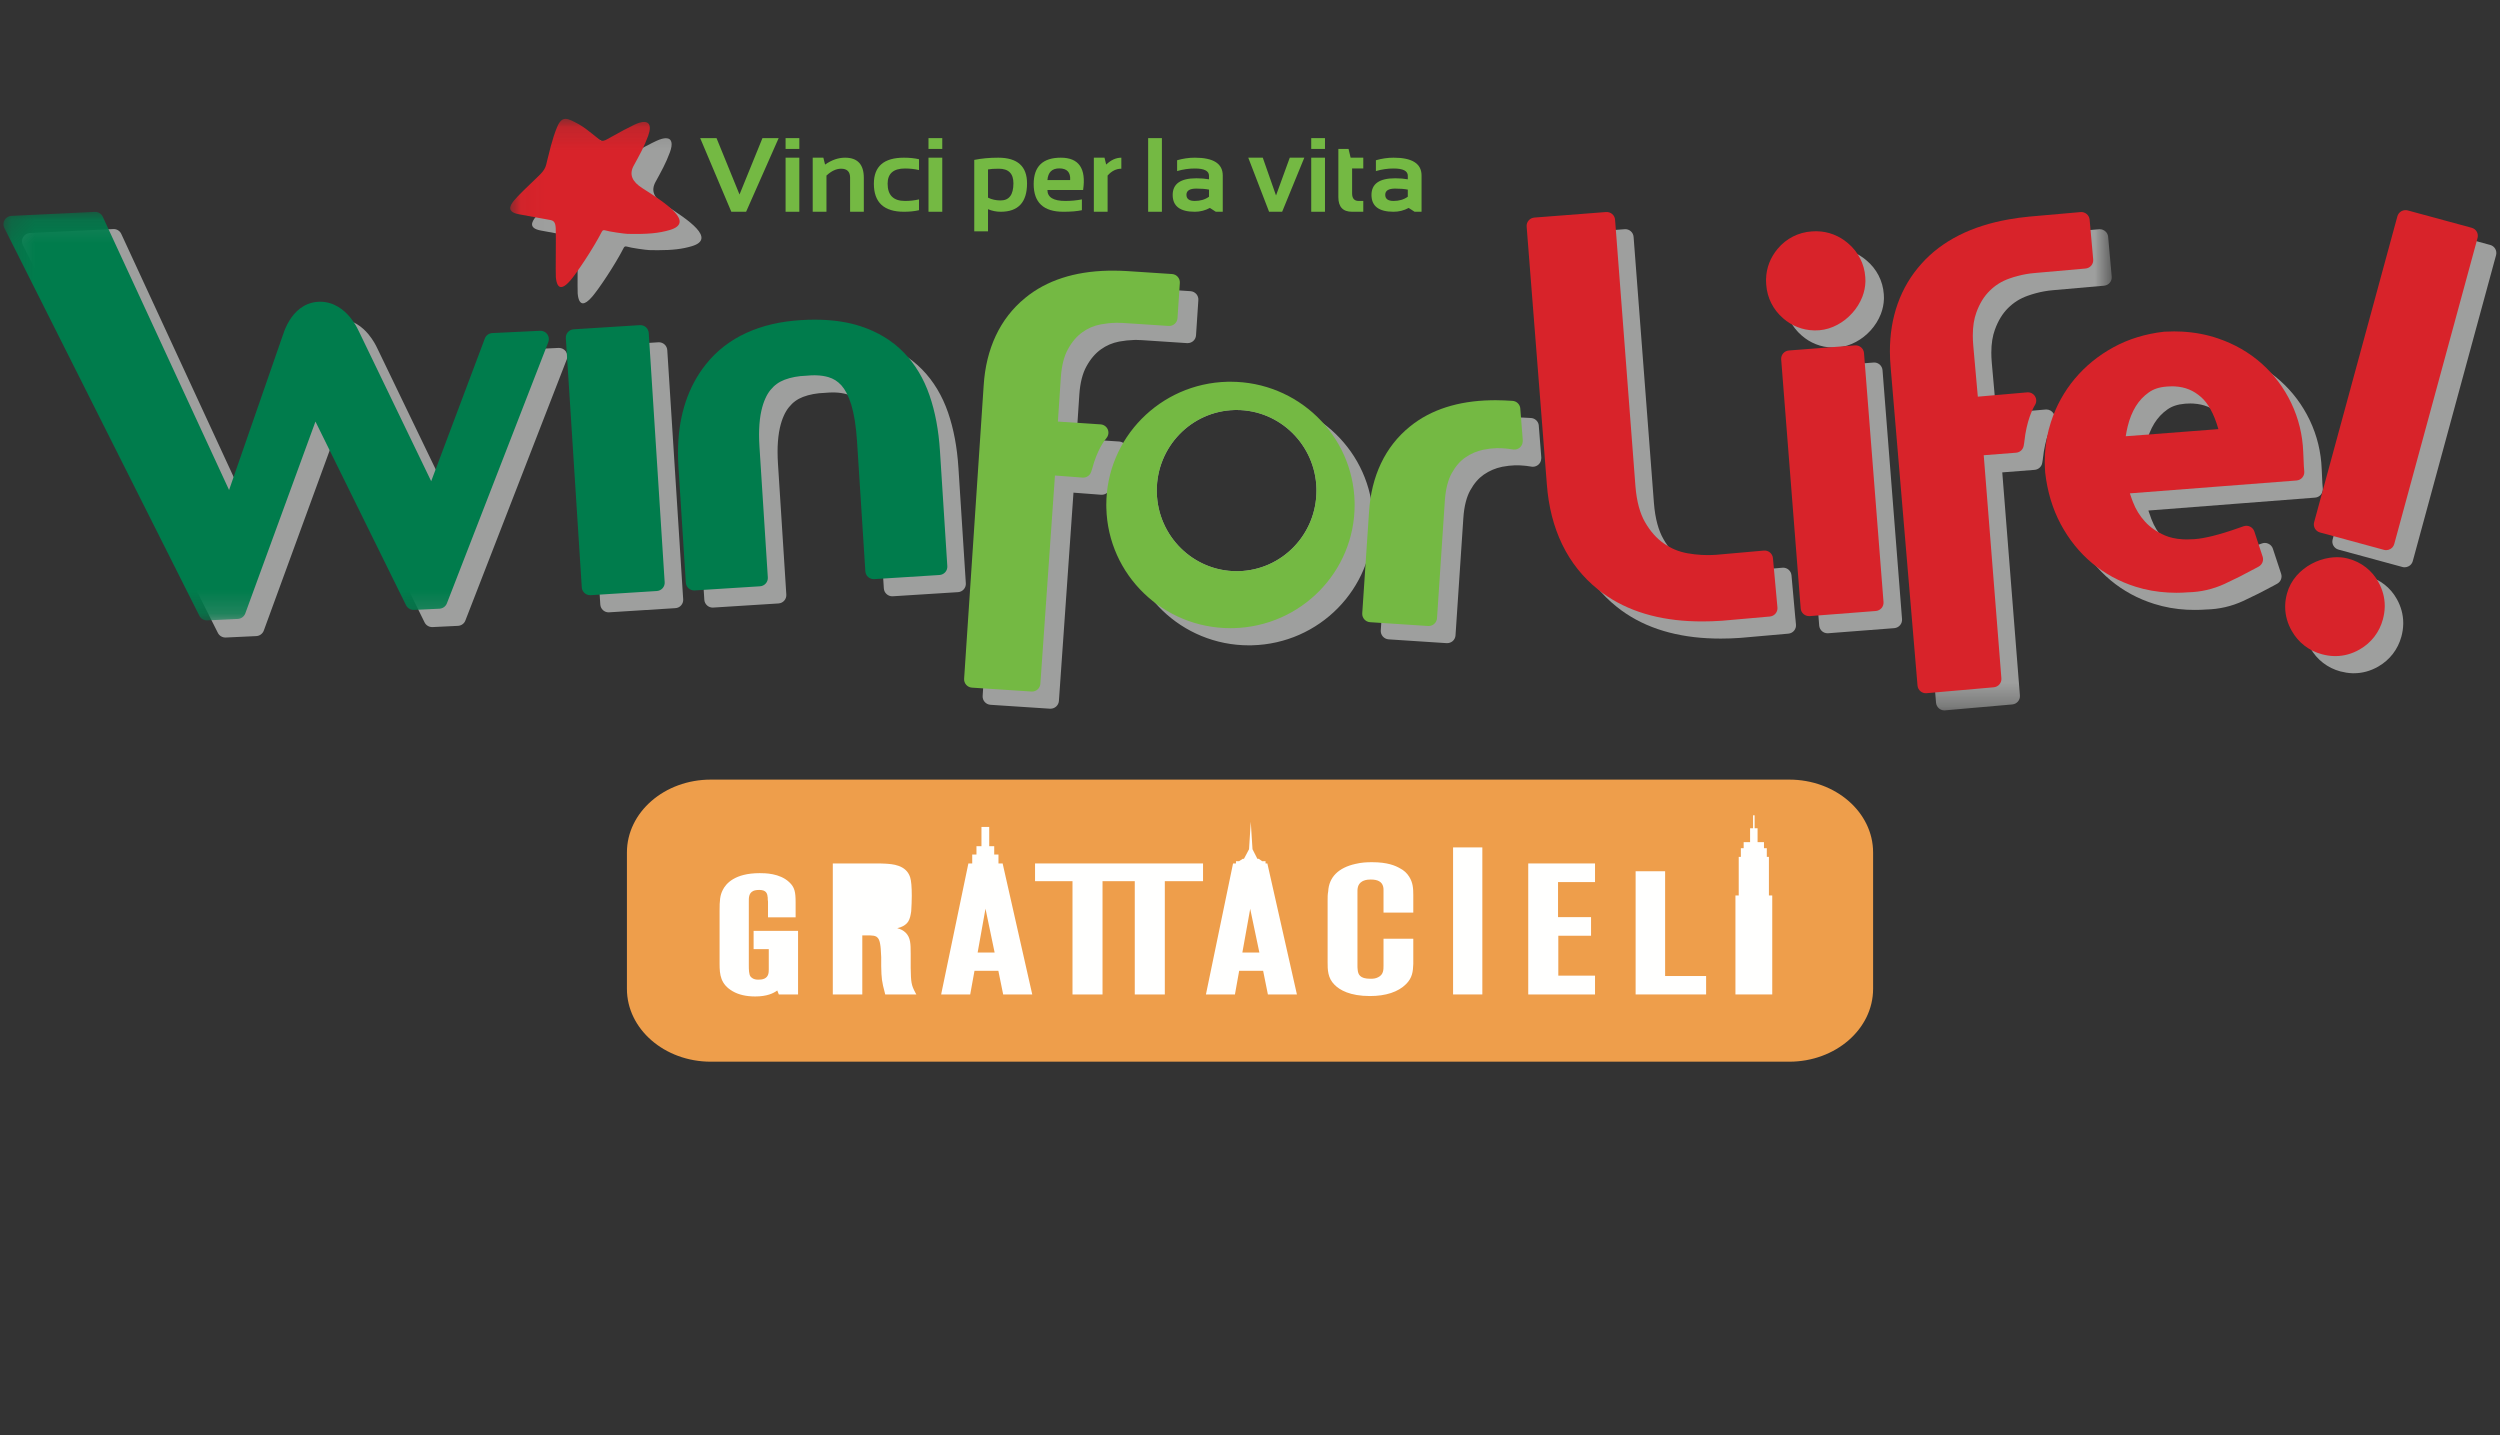 <svg width="108" height="62" viewBox="0 0 108 62" fill="none" xmlns="http://www.w3.org/2000/svg">
<rect x="0" y="0" width="108" height="62" fill="#333333" stroke="none"/>
<path fill-rule="evenodd" clip-rule="evenodd" d="M33.638 5.967L32.232 9.148H31.593L30.248 5.967H30.954L31.947 8.403L32.938 5.967H33.638Z" fill="#74B943"/>
<path fill-rule="evenodd" clip-rule="evenodd" d="M33.937 9.148H34.531V6.812H33.937V9.148ZM33.937 6.434H34.531V5.967H33.937V6.434Z" fill="#74B943"/>
<path fill-rule="evenodd" clip-rule="evenodd" d="M35.109 9.148V6.812H35.569L35.643 7.11C35.928 6.911 36.215 6.812 36.504 6.812C37.046 6.812 37.317 7.102 37.317 7.682V9.148H36.724V7.675C36.724 7.417 36.594 7.288 36.336 7.288C36.128 7.288 35.917 7.387 35.703 7.584V9.148H35.109Z" fill="#74B943"/>
<path fill-rule="evenodd" clip-rule="evenodd" d="M39.701 9.081C39.507 9.126 39.29 9.148 39.051 9.148C38.184 9.148 37.751 8.744 37.751 7.936C37.751 7.186 38.184 6.812 39.051 6.812C39.29 6.812 39.507 6.834 39.701 6.879V7.346C39.507 7.301 39.305 7.279 39.096 7.279C38.595 7.279 38.345 7.498 38.345 7.936C38.345 8.432 38.595 8.681 39.096 8.681C39.305 8.681 39.507 8.659 39.701 8.614V9.081Z" fill="#74B943"/>
<path fill-rule="evenodd" clip-rule="evenodd" d="M40.111 9.148H40.706V6.812H40.111V9.148ZM40.111 6.434H40.706V5.967H40.111V6.434Z" fill="#74B943"/>
<path fill-rule="evenodd" clip-rule="evenodd" d="M42.682 8.539C42.845 8.619 43.027 8.659 43.227 8.659C43.596 8.659 43.78 8.412 43.78 7.918C43.78 7.498 43.57 7.288 43.148 7.288C42.95 7.288 42.794 7.298 42.682 7.319V8.539ZM42.088 6.908C42.4 6.844 42.746 6.812 43.123 6.812C43.953 6.812 44.368 7.182 44.368 7.922C44.368 8.739 43.988 9.148 43.229 9.148C43.041 9.148 42.858 9.111 42.682 9.037V9.994H42.088V6.908Z" fill="#74B943"/>
<path fill-rule="evenodd" clip-rule="evenodd" d="M45.249 7.778H46.231C46.252 7.442 46.095 7.275 45.761 7.275C45.447 7.275 45.276 7.442 45.249 7.778ZM46.79 8.209H45.249C45.249 8.524 45.508 8.681 46.025 8.681C46.263 8.681 46.5 8.659 46.738 8.614V9.081C46.53 9.126 46.263 9.148 45.935 9.148C45.082 9.148 44.655 8.75 44.655 7.953C44.655 7.192 45.046 6.812 45.828 6.812C46.608 6.812 46.928 7.278 46.79 8.209Z" fill="#74B943"/>
<path fill-rule="evenodd" clip-rule="evenodd" d="M47.254 9.148V6.812H47.714L47.787 7.11C47.994 6.911 48.212 6.812 48.442 6.812V7.288C48.221 7.288 48.023 7.387 47.848 7.584V9.148H47.254Z" fill="#74B943"/>
<path fill-rule="evenodd" clip-rule="evenodd" d="M49.6 9.148H50.194V5.967H49.6V9.148Z" fill="#74B943"/>
<path fill-rule="evenodd" clip-rule="evenodd" d="M51.682 8.147C51.397 8.147 51.254 8.236 51.254 8.414C51.254 8.592 51.374 8.681 51.613 8.681C51.855 8.681 52.06 8.62 52.229 8.499V8.191C52.08 8.162 51.898 8.147 51.682 8.147ZM50.66 8.421C50.66 7.941 51.001 7.702 51.682 7.702C51.887 7.702 52.07 7.717 52.229 7.746V7.593C52.229 7.384 52.026 7.279 51.617 7.279C51.36 7.279 51.105 7.316 50.851 7.39V6.923C51.105 6.849 51.36 6.812 51.617 6.812C52.422 6.812 52.823 7.069 52.823 7.582V9.148H52.523L52.267 8.983C52.063 9.093 51.845 9.148 51.613 9.148C50.978 9.148 50.66 8.906 50.66 8.421Z" fill="#74B943"/>
<path fill-rule="evenodd" clip-rule="evenodd" d="M53.925 6.812H54.552L55.124 8.445L55.718 6.812H56.346L55.389 9.148H54.824L53.925 6.812Z" fill="#74B943"/>
<path fill-rule="evenodd" clip-rule="evenodd" d="M56.645 9.148H57.239V6.812H56.645V9.148ZM56.645 6.434H57.239V5.967H56.645V6.434Z" fill="#74B943"/>
<path fill-rule="evenodd" clip-rule="evenodd" d="M57.817 6.434H58.257L58.347 6.812H58.894V7.279H58.411V8.354C58.411 8.572 58.506 8.681 58.696 8.681H58.894V9.148H58.409C58.014 9.148 57.817 8.938 57.817 8.518V6.434Z" fill="#74B943"/>
<path fill-rule="evenodd" clip-rule="evenodd" d="M60.27 8.147C59.985 8.147 59.842 8.236 59.842 8.414C59.842 8.592 59.962 8.681 60.201 8.681C60.443 8.681 60.648 8.62 60.817 8.499V8.191C60.668 8.162 60.486 8.147 60.27 8.147ZM59.248 8.421C59.248 7.941 59.589 7.702 60.27 7.702C60.475 7.702 60.657 7.717 60.817 7.746V7.593C60.817 7.384 60.613 7.279 60.205 7.279C59.948 7.279 59.693 7.316 59.439 7.39V6.923C59.693 6.849 59.948 6.812 60.205 6.812C61.009 6.812 61.411 7.069 61.411 7.582V9.148H61.111L60.855 8.983C60.651 9.093 60.433 9.148 60.201 9.148C59.566 9.148 59.248 8.906 59.248 8.421Z" fill="#74B943"/>
<mask id="mask0" style="mask-type:alpha" maskUnits="userSpaceOnUse" x="22" y="5" width="70" height="26">
<path fill-rule="evenodd" clip-rule="evenodd" d="M22.041 5.135H91.227V30.679H22.041V5.135Z" fill="white"/>
</mask>
<g mask="url(#mask0)">
<path fill-rule="evenodd" clip-rule="evenodd" d="M25.183 13.103C24.999 13.103 24.968 12.793 24.956 12.681C24.941 12.51 24.965 10.861 24.951 10.569C24.936 10.278 24.85 10.226 24.678 10.199C24.506 10.172 24.059 10.084 23.364 9.959C22.834 9.861 22.959 9.596 23.143 9.37C23.326 9.149 23.688 8.804 24.196 8.318C24.527 8.007 24.524 7.87 24.583 7.625C24.65 7.379 24.797 6.692 25.014 6.182C25.122 5.931 25.232 5.837 25.374 5.837C25.523 5.837 25.705 5.941 25.954 6.074C26.145 6.177 26.361 6.347 26.512 6.469C26.523 6.479 26.68 6.608 26.814 6.712C26.852 6.743 26.894 6.786 26.971 6.786C27.018 6.786 27.078 6.769 27.157 6.723C27.686 6.423 28.158 6.177 28.344 6.092C28.521 6.009 28.661 5.971 28.767 5.971C29.029 5.971 29.077 6.206 28.941 6.576C28.776 7.034 28.557 7.425 28.316 7.864C28.116 8.236 28.241 8.549 28.704 8.837C29.764 9.51 30.946 10.314 29.892 10.634C29.482 10.757 29.056 10.809 28.416 10.809C28.299 10.809 28.176 10.807 28.044 10.804C27.922 10.801 27.255 10.71 27.076 10.651C27.065 10.648 27.051 10.645 27.035 10.645C27.005 10.645 26.971 10.656 26.947 10.702C26.561 11.459 25.846 12.515 25.581 12.819C25.401 13.028 25.274 13.103 25.183 13.103Z" fill="#9E9F9E"/>
<path fill-rule="evenodd" clip-rule="evenodd" d="M27.761 8.136C27.299 7.847 27.174 7.533 27.373 7.162C27.614 6.724 27.833 6.332 27.999 5.874C28.189 5.355 28.018 5.1 27.401 5.39C27.214 5.476 26.743 5.722 26.215 6.022C26.006 6.141 25.931 6.06 25.871 6.01C25.737 5.905 25.58 5.778 25.568 5.767C25.418 5.646 25.201 5.476 25.012 5.372C24.525 5.111 24.291 4.966 24.071 5.48C23.853 5.991 23.707 6.678 23.641 6.924C23.581 7.168 23.584 7.305 23.253 7.616C22.744 8.102 22.383 8.446 22.2 8.669C22.016 8.894 21.89 9.159 22.42 9.257C23.116 9.382 23.562 9.47 23.736 9.497C23.907 9.524 23.994 9.576 24.008 9.867C24.023 10.159 23.997 11.808 24.013 11.979C24.031 12.146 24.091 12.752 24.639 12.117C24.903 11.813 25.617 10.756 26.004 10C26.041 9.929 26.101 9.941 26.133 9.949C26.312 10.008 26.978 10.099 27.101 10.103C27.958 10.123 28.465 10.078 28.949 9.932C30.004 9.612 28.82 8.809 27.761 8.136Z" fill="#D8232A"/>
<path fill-rule="evenodd" clip-rule="evenodd" d="M83.998 30.689C83.913 30.689 83.831 30.659 83.765 30.605C83.692 30.542 83.645 30.454 83.637 30.359L82.479 16.631C82.456 16.388 82.444 16.151 82.444 15.918C82.443 14.45 82.894 13.153 83.804 12.139C84.7 11.131 85.986 10.502 87.568 10.219C87.861 10.168 88.163 10.126 88.479 10.096H88.48L90.679 9.903C90.69 9.902 90.7 9.902 90.711 9.902C90.896 9.902 91.056 10.043 91.072 10.231L91.226 11.95C91.235 12.047 91.205 12.14 91.143 12.214C91.081 12.287 90.993 12.333 90.897 12.342L88.693 12.536C88.568 12.546 88.438 12.563 88.31 12.586C88.072 12.629 87.835 12.692 87.599 12.776C87.27 12.892 86.997 13.063 86.75 13.306C86.514 13.541 86.323 13.844 86.179 14.244C86.081 14.51 86.025 14.84 86.025 15.237C86.025 15.376 86.032 15.523 86.046 15.68L86.242 17.877L88.371 17.691C88.382 17.69 88.393 17.69 88.404 17.69C88.528 17.69 88.644 17.754 88.71 17.858C88.782 17.974 88.784 18.119 88.713 18.234C88.608 18.409 88.349 18.913 88.251 19.824L88.25 19.842L88.224 19.997C88.198 20.161 88.061 20.285 87.894 20.298L86.498 20.407L87.26 30.046C87.276 30.241 87.129 30.414 86.93 30.432L84.031 30.687L83.998 30.689Z" fill="#9E9F9E"/>
</g>
<path fill-rule="evenodd" clip-rule="evenodd" d="M74.339 27.587C74.146 27.587 73.956 27.582 73.77 27.572H73.76C72.207 27.489 70.878 27.046 69.843 26.214C68.506 25.149 67.767 23.58 67.623 21.665L66.752 10.526C66.736 10.329 66.885 10.156 67.085 10.14L70.181 9.902C70.192 9.901 70.202 9.9 70.213 9.9C70.299 9.9 70.381 9.931 70.446 9.986C70.52 10.049 70.564 10.136 70.571 10.233L71.45 21.735C71.503 22.413 71.651 22.928 71.863 23.292C72.094 23.697 72.362 23.994 72.67 24.213C72.985 24.436 73.322 24.575 73.707 24.643C73.911 24.68 74.113 24.703 74.316 24.713C74.402 24.719 74.489 24.72 74.576 24.72C74.7 24.72 74.824 24.716 74.942 24.707L76.997 24.526C77.009 24.525 77.02 24.524 77.032 24.524C77.217 24.524 77.374 24.665 77.392 24.852L77.56 26.717L77.562 26.723L77.586 26.983C77.595 27.078 77.565 27.173 77.503 27.247C77.441 27.32 77.353 27.366 77.257 27.374L75.19 27.556C74.899 27.577 74.615 27.587 74.339 27.587Z" fill="#9E9F9E"/>
<path fill-rule="evenodd" clip-rule="evenodd" d="M78.951 27.357C78.864 27.357 78.782 27.327 78.716 27.272C78.642 27.209 78.598 27.12 78.589 27.026L77.748 16.269C77.731 16.071 77.88 15.898 78.081 15.882L80.935 15.662C80.945 15.661 80.956 15.66 80.966 15.66C81.052 15.66 81.133 15.691 81.199 15.746C81.272 15.809 81.317 15.896 81.325 15.992L82.168 26.748C82.175 26.844 82.145 26.937 82.081 27.01C82.018 27.083 81.93 27.127 81.834 27.136L78.979 27.356L78.951 27.357ZM79.217 15.014C79.195 15.014 79.177 15.014 79.168 15.013H79.155C78.664 15.002 78.2 14.817 77.832 14.493C77.4 14.121 77.14 13.602 77.101 13.041C77.096 12.979 77.093 12.916 77.093 12.853C77.093 12.839 77.093 12.819 77.094 12.793C77.106 12.312 77.284 11.854 77.597 11.487C77.963 11.047 78.487 10.778 79.06 10.739C79.122 10.734 79.185 10.731 79.247 10.731C79.263 10.731 79.282 10.731 79.299 10.732C79.792 10.742 80.258 10.927 80.63 11.247C81.072 11.616 81.341 12.137 81.38 12.709C81.384 12.759 81.386 12.809 81.386 12.859C81.386 12.879 81.386 12.892 81.386 12.911C81.38 13.136 81.333 13.357 81.252 13.568C81.15 13.825 81.003 14.061 80.817 14.267C80.633 14.471 80.417 14.643 80.175 14.771C79.931 14.903 79.669 14.986 79.394 15.007C79.337 15.012 79.278 15.014 79.217 15.014Z" fill="#9E9F9E"/>
<path fill-rule="evenodd" clip-rule="evenodd" d="M94.819 26.348C94.701 26.348 94.584 26.345 94.469 26.34C93.982 26.314 93.511 26.23 93.061 26.088C92.358 25.868 91.724 25.525 91.174 25.065C90.624 24.605 90.172 24.04 89.822 23.383C89.467 22.718 89.246 21.979 89.153 21.17L89.152 21.156C89.139 20.997 89.132 20.838 89.132 20.68C89.132 20.577 89.135 20.471 89.142 20.368C89.166 19.891 89.253 19.424 89.398 18.973C89.623 18.284 89.967 17.657 90.428 17.107C90.887 16.556 91.448 16.102 92.093 15.748C92.749 15.387 93.478 15.164 94.273 15.072L94.295 15.07C94.437 15.063 94.579 15.059 94.718 15.059C94.833 15.059 94.949 15.06 95.065 15.067C95.608 15.096 96.131 15.194 96.624 15.363C97.334 15.605 97.966 15.969 98.503 16.446C99.039 16.924 99.468 17.497 99.783 18.156C100.097 18.816 100.27 19.526 100.297 20.261C100.304 20.351 100.309 20.453 100.313 20.59C100.316 20.708 100.32 20.804 100.326 20.873L100.345 21.111C100.359 21.31 100.211 21.482 100.011 21.497L92.81 22.055C92.849 22.176 92.892 22.299 92.941 22.426C93.063 22.745 93.233 23.024 93.467 23.278C93.684 23.517 93.961 23.714 94.325 23.871C94.534 23.963 94.79 24.023 95.103 24.04C95.162 24.043 95.221 24.044 95.283 24.044C95.385 24.044 95.496 24.04 95.608 24.033C96.026 24.001 96.67 23.849 97.489 23.557L97.722 23.475C97.761 23.462 97.802 23.454 97.843 23.454C97.898 23.454 97.953 23.467 98.003 23.493C98.091 23.535 98.157 23.61 98.188 23.703L98.546 24.789C98.599 24.953 98.527 25.133 98.375 25.216L98.2 25.312C97.777 25.542 97.345 25.759 96.906 25.962C96.405 26.194 95.867 26.317 95.32 26.33C95.152 26.343 94.985 26.348 94.819 26.348ZM94.626 17.43C94.561 17.43 94.496 17.433 94.423 17.438L94.387 17.441C94.061 17.468 93.825 17.553 93.628 17.691C93.399 17.854 93.216 18.05 93.066 18.291C92.912 18.543 92.793 18.833 92.712 19.172C92.679 19.308 92.653 19.446 92.631 19.586L96.632 19.279C96.444 18.605 96.177 18.151 95.892 17.9C95.556 17.605 95.212 17.463 94.751 17.434C94.71 17.431 94.668 17.43 94.626 17.43Z" fill="#9E9F9E"/>
<path fill-rule="evenodd" clip-rule="evenodd" d="M101.692 29.084H101.69C101.669 29.084 101.65 29.084 101.64 29.084H101.624C101.448 29.078 101.277 29.049 101.113 29.007H101.111C100.553 28.859 100.089 28.499 99.807 28C99.621 27.679 99.519 27.322 99.519 26.953C99.519 26.936 99.519 26.913 99.52 26.893C99.524 26.72 99.552 26.546 99.599 26.377C99.677 26.092 99.818 25.832 100.013 25.611C100.195 25.402 100.414 25.228 100.661 25.098C100.905 24.965 101.166 24.879 101.435 24.837C101.542 24.82 101.649 24.812 101.757 24.812C101.775 24.812 101.795 24.812 101.813 24.813C101.96 24.816 102.108 24.837 102.246 24.876C102.806 25.023 103.27 25.382 103.545 25.882C103.724 26.201 103.82 26.553 103.82 26.911C103.82 26.933 103.82 26.953 103.819 26.971C103.816 27.151 103.786 27.327 103.74 27.5C103.593 28.048 103.24 28.509 102.743 28.794L102.729 28.802C102.41 28.984 102.056 29.084 101.692 29.084ZM103.881 24.507C103.849 24.507 103.817 24.503 103.786 24.494L101.025 23.744C100.831 23.691 100.717 23.494 100.77 23.302L104.368 10.083C104.392 9.992 104.455 9.913 104.537 9.866C104.593 9.835 104.655 9.819 104.718 9.819C104.75 9.819 104.783 9.823 104.814 9.832L107.575 10.581C107.768 10.632 107.881 10.829 107.83 11.022L104.232 24.24C104.206 24.333 104.146 24.412 104.061 24.459C104.006 24.49 103.944 24.507 103.881 24.507Z" fill="#9E9F9E"/>
<path fill-rule="evenodd" clip-rule="evenodd" d="M49.974 21.276C49.973 21.247 49.973 21.219 49.973 21.189C49.973 19.307 51.461 17.757 53.338 17.713C53.366 17.712 53.393 17.712 53.421 17.712C55.29 17.712 56.825 19.219 56.871 21.112L56.751 21.115L56.87 21.112C56.871 21.141 56.871 21.17 56.871 21.199C56.872 23.081 55.384 24.63 53.506 24.675C53.478 24.675 53.451 24.676 53.423 24.676C51.554 24.675 50.02 23.169 49.974 21.276ZM45.382 30.616H45.359L42.788 30.447C42.588 30.433 42.437 30.261 42.45 30.064L43.295 17.39C43.394 15.817 43.991 14.507 45.087 13.613C46.017 12.846 47.237 12.467 48.664 12.436C48.737 12.433 48.811 12.433 48.884 12.433C49.079 12.433 49.277 12.439 49.482 12.451H49.483L51.43 12.579C51.631 12.593 51.782 12.764 51.769 12.962L51.668 14.487C51.662 14.582 51.618 14.671 51.546 14.734C51.478 14.792 51.393 14.823 51.304 14.823C51.297 14.823 51.29 14.823 51.282 14.823L49.331 14.694C49.247 14.688 49.164 14.685 49.079 14.685C49.05 14.685 49.021 14.687 48.991 14.687C48.781 14.693 48.567 14.715 48.35 14.755C48.052 14.813 47.795 14.923 47.553 15.097C47.32 15.267 47.114 15.5 46.936 15.825C46.774 16.115 46.662 16.52 46.627 17.047L46.501 18.953L48.344 19.073C48.481 19.083 48.6 19.166 48.655 19.292C48.709 19.416 48.687 19.561 48.599 19.663C48.487 19.798 48.194 20.198 47.986 20.974L47.981 20.993L47.938 21.124C47.891 21.274 47.749 21.374 47.593 21.374C47.584 21.374 47.575 21.374 47.565 21.373L46.374 21.283L45.745 30.281C45.73 30.471 45.572 30.616 45.382 30.616ZM53.955 27.879C51.052 27.879 48.664 25.579 48.593 22.683C48.593 22.641 48.592 22.596 48.592 22.553C48.592 19.672 50.909 17.304 53.827 17.234C53.87 17.232 53.913 17.232 53.958 17.232C56.861 17.232 59.248 19.532 59.318 22.429C59.319 22.472 59.319 22.515 59.319 22.556C59.319 25.438 57.002 27.806 54.085 27.877C54.041 27.877 53.998 27.879 53.955 27.879ZM62.517 27.784H62.492L59.988 27.62C59.788 27.606 59.636 27.434 59.649 27.236L59.942 22.862C60.038 21.321 60.629 20.037 61.713 19.165C62.62 18.427 63.806 18.064 65.187 18.033C65.259 18.03 65.331 18.03 65.401 18.03C65.614 18.03 65.917 18.043 66.14 18.058C66.309 18.07 66.447 18.194 66.473 18.361L66.579 19.699L66.584 19.779L66.579 19.829C66.574 19.926 66.528 20.015 66.453 20.078C66.386 20.134 66.302 20.164 66.216 20.164C66.205 20.164 66.194 20.163 66.183 20.162L65.95 20.128C65.902 20.122 65.862 20.118 65.83 20.116L65.812 20.115C65.715 20.105 65.619 20.101 65.518 20.101C65.496 20.101 65.475 20.101 65.455 20.101C65.272 20.107 65.086 20.128 64.896 20.165C64.603 20.225 64.346 20.335 64.102 20.502C63.879 20.658 63.685 20.874 63.513 21.186C63.361 21.46 63.251 21.855 63.217 22.376L62.878 27.448C62.872 27.544 62.828 27.633 62.756 27.696C62.688 27.753 62.605 27.784 62.517 27.784ZM9.755 27.541H9.738C9.601 27.541 9.475 27.464 9.413 27.343L0.986 10.586C0.932 10.478 0.936 10.349 0.998 10.245C1.06 10.139 1.171 10.072 1.293 10.066L4.892 9.895C4.898 9.894 4.904 9.894 4.91 9.894C5.05 9.894 5.18 9.976 5.239 10.105L10.696 21.909L13.025 15.201L13.038 15.17C13.072 15.058 13.156 14.824 13.314 14.57C13.521 14.238 13.899 13.835 14.496 13.782C14.544 13.778 14.587 13.776 14.629 13.776C15.234 13.778 15.66 14.132 15.915 14.438C16.127 14.693 16.246 14.934 16.288 15.025L16.298 15.044L19.426 21.53L21.694 15.496L21.743 15.364C21.795 15.229 21.922 15.137 22.067 15.13L24.131 15.03C24.137 15.03 24.142 15.03 24.148 15.03C24.264 15.03 24.373 15.084 24.442 15.178C24.514 15.277 24.531 15.406 24.487 15.52L20.104 26.807C20.054 26.94 19.927 27.03 19.783 27.037L18.684 27.09C18.679 27.09 18.675 27.09 18.67 27.09C18.531 27.09 18.403 27.012 18.342 26.888L14.427 18.952L11.396 27.241C11.345 27.378 11.219 27.471 11.073 27.479L9.755 27.541ZM26.294 26.454C26.104 26.454 25.946 26.307 25.933 26.116L25.244 15.348C25.231 15.15 25.384 14.98 25.583 14.967L28.44 14.787C28.448 14.786 28.456 14.786 28.464 14.786C28.654 14.786 28.813 14.933 28.826 15.123L29.498 25.648V25.651L29.514 25.889C29.521 25.985 29.488 26.079 29.425 26.151C29.362 26.224 29.272 26.267 29.174 26.272L26.317 26.452L26.294 26.454ZM30.789 26.248C30.701 26.248 30.616 26.216 30.55 26.158C30.476 26.094 30.433 26.006 30.427 25.911L30.108 20.917C30.095 20.71 30.089 20.507 30.089 20.309C30.089 20.212 30.09 20.115 30.093 20.019C30.138 18.637 30.532 17.432 31.294 16.478C32.226 15.303 33.652 14.674 35.403 14.57C35.606 14.557 35.805 14.55 35.999 14.55C36.093 14.55 36.185 14.551 36.277 14.554C36.892 14.575 37.457 14.664 37.969 14.831C38.702 15.07 39.335 15.449 39.837 15.963C40.333 16.471 40.706 17.098 40.956 17.821C41.201 18.533 41.348 19.328 41.404 20.205L41.724 25.199C41.73 25.295 41.698 25.388 41.635 25.459C41.57 25.532 41.482 25.575 41.384 25.581L38.567 25.759C38.56 25.76 38.553 25.76 38.546 25.76C38.458 25.76 38.371 25.727 38.305 25.669C38.233 25.606 38.188 25.518 38.182 25.422L37.822 19.792C37.781 19.14 37.694 18.616 37.575 18.226L37.571 18.211C37.452 17.828 37.3 17.557 37.148 17.39C36.98 17.206 36.807 17.098 36.58 17.031C36.428 16.988 36.26 16.961 36.07 16.955C36.042 16.954 36.012 16.954 35.983 16.954C35.886 16.954 35.785 16.958 35.68 16.968L35.658 16.969L35.641 16.971C35.278 16.982 34.962 17.044 34.692 17.146C34.44 17.244 34.251 17.382 34.08 17.594C33.92 17.791 33.78 18.083 33.689 18.491C33.639 18.719 33.606 18.989 33.594 19.299C33.593 19.369 33.591 19.442 33.591 19.516C33.591 19.686 33.597 19.866 33.61 20.058L33.969 25.686C33.974 25.784 33.944 25.876 33.879 25.948C33.816 26.021 33.727 26.062 33.63 26.069L30.812 26.247L30.789 26.248Z" fill="#9E9F9E"/>
<path fill-rule="evenodd" clip-rule="evenodd" d="M87.68 9.356L89.878 9.162C90.078 9.144 90.254 9.291 90.272 9.489L90.426 11.209C90.434 11.306 90.405 11.399 90.343 11.473C90.28 11.546 90.193 11.592 90.097 11.6L87.893 11.795C87.767 11.804 87.638 11.822 87.51 11.845C87.272 11.888 87.035 11.95 86.799 12.035C86.47 12.151 86.196 12.322 85.951 12.565C85.714 12.8 85.522 13.102 85.378 13.502C85.28 13.768 85.225 14.099 85.225 14.496C85.225 14.635 85.232 14.782 85.246 14.939L85.442 17.136L87.57 16.95C87.706 16.937 87.838 17.002 87.91 17.117C87.983 17.232 87.984 17.378 87.913 17.494C87.808 17.668 87.549 18.172 87.451 19.082L87.449 19.101L87.424 19.255C87.397 19.419 87.261 19.544 87.094 19.557L85.697 19.666L86.46 29.304C86.475 29.501 86.329 29.673 86.13 29.691L83.231 29.946L83.198 29.947C83.113 29.947 83.031 29.918 82.965 29.863C82.891 29.801 82.845 29.713 82.837 29.617L81.678 15.889C81.656 15.646 81.644 15.409 81.644 15.176C81.643 13.708 82.093 12.412 83.003 11.398C83.899 10.389 85.185 9.76 86.769 9.479C87.061 9.426 87.362 9.386 87.678 9.356" fill="#D8232A"/>
<path fill-rule="evenodd" clip-rule="evenodd" d="M65.34 17.317C65.509 17.328 65.647 17.454 65.674 17.62L65.78 18.958L65.784 19.039L65.78 19.088C65.773 19.185 65.728 19.275 65.653 19.338C65.577 19.401 65.481 19.43 65.383 19.421L65.15 19.387C65.102 19.381 65.062 19.377 65.031 19.375L65.012 19.374C64.916 19.364 64.819 19.36 64.719 19.36C64.697 19.36 64.675 19.36 64.655 19.36C64.472 19.365 64.286 19.387 64.096 19.425C63.803 19.485 63.546 19.594 63.303 19.762C63.08 19.917 62.885 20.133 62.714 20.444C62.562 20.718 62.451 21.114 62.417 21.635L62.079 26.708C62.072 26.803 62.029 26.891 61.955 26.955C61.889 27.013 61.804 27.044 61.717 27.044L61.693 27.043L59.188 26.879C58.988 26.865 58.836 26.694 58.849 26.495L59.142 22.121C59.238 20.581 59.829 19.296 60.913 18.423C61.82 17.686 63.005 17.323 64.387 17.292C64.459 17.289 64.531 17.289 64.602 17.289C64.815 17.289 65.117 17.302 65.34 17.317Z" fill="#74B943"/>
<path fill-rule="evenodd" clip-rule="evenodd" d="M24.444 14.608C24.431 14.41 24.583 14.239 24.783 14.226L27.64 14.046C27.84 14.034 28.012 14.184 28.025 14.383L28.698 24.907L28.698 24.91L28.714 25.149C28.721 25.245 28.689 25.338 28.625 25.41C28.561 25.482 28.472 25.525 28.375 25.532L25.518 25.712L25.494 25.712C25.305 25.712 25.145 25.566 25.133 25.375L24.444 14.608Z" fill="#007C4C"/>
<path fill-rule="evenodd" clip-rule="evenodd" d="M29.75 25.417C29.678 25.353 29.634 25.266 29.628 25.169L29.309 20.176C29.296 19.969 29.289 19.767 29.289 19.568C29.289 19.471 29.29 19.374 29.294 19.279C29.339 17.896 29.733 16.692 30.495 15.738C31.427 14.562 32.853 13.933 34.603 13.829C34.807 13.816 35.005 13.809 35.199 13.809C35.293 13.809 35.386 13.81 35.478 13.814C36.092 13.835 36.657 13.924 37.17 14.091C37.903 14.329 38.536 14.708 39.037 15.222C39.534 15.73 39.907 16.357 40.156 17.081C40.402 17.793 40.548 18.587 40.605 19.464L40.924 24.458C40.93 24.554 40.899 24.647 40.835 24.719C40.77 24.791 40.682 24.834 40.585 24.84L37.768 25.018C37.673 25.024 37.577 24.991 37.505 24.929C37.434 24.866 37.389 24.776 37.383 24.682L37.023 19.052C36.981 18.4 36.894 17.875 36.776 17.486L36.771 17.471C36.652 17.087 36.501 16.817 36.349 16.648C36.18 16.465 36.008 16.358 35.781 16.29C35.63 16.247 35.461 16.22 35.271 16.214C35.242 16.213 35.213 16.212 35.184 16.212C35.087 16.212 34.986 16.217 34.88 16.227L34.88 16.227L34.859 16.229L34.841 16.23C34.478 16.242 34.163 16.303 33.892 16.406C33.641 16.503 33.452 16.641 33.279 16.853C33.12 17.051 32.981 17.342 32.89 17.75C32.839 17.978 32.806 18.248 32.795 18.558C32.793 18.628 32.791 18.701 32.791 18.776C32.791 18.946 32.798 19.126 32.81 19.317L33.17 24.946C33.176 25.042 33.144 25.135 33.08 25.207C33.016 25.279 32.928 25.322 32.831 25.328L30.013 25.506L29.989 25.507C29.901 25.507 29.817 25.475 29.75 25.417Z" fill="#007C4C"/>
<path fill-rule="evenodd" clip-rule="evenodd" d="M72.97 26.831H72.96C71.407 26.748 70.077 26.305 69.042 25.472C67.707 24.408 66.967 22.839 66.824 20.924L65.951 9.786C65.936 9.588 66.085 9.415 66.285 9.399L69.381 9.16C69.478 9.153 69.572 9.183 69.646 9.246C69.719 9.308 69.764 9.396 69.771 9.492L70.65 20.993C70.703 21.672 70.852 22.187 71.062 22.551C71.294 22.956 71.562 23.254 71.87 23.471C72.185 23.695 72.521 23.834 72.906 23.903C73.111 23.939 73.313 23.962 73.516 23.973C73.602 23.977 73.689 23.98 73.776 23.98C73.9 23.98 74.025 23.975 74.143 23.967L76.197 23.785C76.397 23.767 76.573 23.913 76.591 24.111L76.761 25.977L76.761 25.982L76.786 26.242C76.794 26.338 76.765 26.432 76.703 26.506C76.641 26.58 76.553 26.625 76.456 26.634L74.39 26.816C74.099 26.836 73.816 26.846 73.539 26.846C73.346 26.846 73.156 26.841 72.97 26.831Z" fill="#D8232A"/>
<path fill-rule="evenodd" clip-rule="evenodd" d="M78.369 14.272H78.355C77.864 14.261 77.401 14.075 77.032 13.752V13.751C76.599 13.38 76.34 12.861 76.301 12.299C76.296 12.238 76.293 12.176 76.293 12.112C76.293 12.098 76.293 12.078 76.294 12.053C76.305 11.571 76.484 11.114 76.797 10.746C77.163 10.305 77.687 10.037 78.26 9.998C78.322 9.993 78.385 9.99 78.448 9.99C78.463 9.99 78.481 9.99 78.499 9.991C78.992 10.001 79.458 10.186 79.83 10.505C80.272 10.875 80.541 11.396 80.58 11.968C80.584 12.018 80.586 12.068 80.586 12.119C80.586 12.138 80.586 12.152 80.586 12.169C80.58 12.395 80.533 12.615 80.452 12.826C80.35 13.084 80.203 13.32 80.017 13.525C79.833 13.731 79.617 13.902 79.375 14.031C79.132 14.161 78.869 14.245 78.594 14.267C78.536 14.271 78.477 14.273 78.417 14.273C78.396 14.273 78.377 14.273 78.369 14.272ZM76.947 15.528C76.931 15.329 77.081 15.157 77.281 15.141L80.135 14.921C80.231 14.913 80.326 14.944 80.399 15.006C80.473 15.068 80.517 15.156 80.525 15.252L81.368 26.008C81.375 26.103 81.345 26.197 81.282 26.27C81.218 26.343 81.131 26.387 81.034 26.395L78.18 26.616L78.151 26.616C78.065 26.616 77.982 26.586 77.916 26.53C77.842 26.468 77.797 26.38 77.79 26.284L76.947 15.528Z" fill="#D8232A"/>
<path fill-rule="evenodd" clip-rule="evenodd" d="M92.829 16.951C92.599 17.114 92.417 17.308 92.267 17.55C92.113 17.802 91.994 18.093 91.913 18.431C91.88 18.567 91.853 18.706 91.832 18.846L95.834 18.538C95.644 17.863 95.378 17.41 95.092 17.159C94.757 16.864 94.413 16.721 93.952 16.692C93.911 16.69 93.869 16.689 93.827 16.689C93.762 16.689 93.697 16.691 93.624 16.698L93.587 16.701C93.262 16.727 93.027 16.812 92.829 16.951ZM92.262 25.348C91.559 25.127 90.925 24.784 90.375 24.324C89.825 23.864 89.373 23.298 89.022 22.642C88.668 21.977 88.447 21.238 88.354 20.428L88.352 20.415C88.34 20.256 88.333 20.097 88.333 19.939C88.333 19.835 88.336 19.73 88.342 19.628C88.367 19.149 88.454 18.682 88.6 18.232C88.823 17.543 89.168 16.916 89.628 16.365C90.088 15.815 90.648 15.36 91.294 15.006C91.95 14.646 92.679 14.424 93.475 14.331L93.496 14.329C93.638 14.321 93.779 14.317 93.919 14.317C94.034 14.317 94.15 14.319 94.265 14.326C94.809 14.355 95.331 14.453 95.823 14.622C96.534 14.864 97.166 15.227 97.704 15.706C98.24 16.182 98.669 16.756 98.983 17.415C99.298 18.075 99.471 18.785 99.499 19.52C99.506 19.61 99.509 19.712 99.514 19.848C99.516 19.968 99.521 20.062 99.526 20.131L99.545 20.37C99.56 20.569 99.411 20.741 99.211 20.757L92.011 21.313C92.05 21.435 92.093 21.559 92.142 21.685C92.264 22.005 92.435 22.282 92.667 22.537C92.885 22.776 93.161 22.973 93.525 23.131C93.734 23.222 93.991 23.281 94.304 23.299C94.362 23.302 94.422 23.303 94.484 23.303C94.586 23.303 94.696 23.299 94.809 23.291C95.227 23.26 95.87 23.107 96.689 22.816L96.923 22.734C97.016 22.702 97.116 22.708 97.204 22.751C97.292 22.794 97.358 22.869 97.389 22.962L97.746 24.048C97.8 24.212 97.728 24.392 97.576 24.476L97.4 24.57C96.977 24.802 96.546 25.018 96.107 25.222C95.606 25.453 95.068 25.576 94.522 25.588C94.352 25.601 94.185 25.608 94.019 25.608C93.901 25.608 93.785 25.604 93.67 25.598C93.183 25.572 92.711 25.489 92.262 25.348Z" fill="#D8232A"/>
<path fill-rule="evenodd" clip-rule="evenodd" d="M100.224 23.003C100.031 22.95 99.918 22.753 99.97 22.561L103.504 9.575L103.568 9.343C103.593 9.251 103.655 9.172 103.738 9.125C103.821 9.078 103.922 9.065 104.014 9.09L106.775 9.84C106.969 9.892 107.082 10.089 107.03 10.281L103.432 23.5C103.407 23.593 103.346 23.671 103.262 23.718C103.206 23.75 103.144 23.766 103.082 23.766C103.049 23.766 103.017 23.762 102.986 23.753L100.224 23.003ZM100.312 28.265C99.754 28.118 99.288 27.758 99.007 27.26C98.822 26.938 98.719 26.58 98.719 26.212C98.719 26.195 98.719 26.172 98.72 26.151C98.725 25.978 98.752 25.805 98.799 25.636C98.877 25.352 99.019 25.091 99.212 24.869C99.396 24.661 99.615 24.487 99.861 24.356C100.105 24.224 100.366 24.138 100.636 24.096C100.742 24.08 100.849 24.071 100.956 24.071C100.975 24.071 100.996 24.071 101.013 24.072C101.16 24.075 101.308 24.096 101.447 24.135C102.006 24.282 102.471 24.642 102.745 25.142C102.924 25.46 103.021 25.812 103.021 26.171C103.021 26.192 103.02 26.212 103.02 26.231C103.016 26.411 102.986 26.587 102.94 26.759C102.793 27.307 102.44 27.768 101.943 28.053L101.928 28.061C101.611 28.243 101.256 28.343 100.892 28.343H100.89C100.869 28.343 100.85 28.342 100.84 28.342H100.834L100.824 28.342C100.649 28.337 100.478 28.309 100.313 28.265" fill="#D8232A"/>
<path fill-rule="evenodd" clip-rule="evenodd" d="M47.794 21.942C47.793 21.899 47.792 21.856 47.792 21.812C47.792 18.931 50.109 16.563 53.027 16.492C53.07 16.491 53.114 16.491 53.157 16.491C56.061 16.491 58.447 18.791 58.519 21.687C58.52 21.731 58.52 21.773 58.52 21.815C58.52 24.697 56.202 27.065 53.284 27.136C53.241 27.137 53.198 27.137 53.155 27.137C50.251 27.137 47.864 24.838 47.794 21.942ZM49.974 21.276C49.974 21.247 49.973 21.218 49.973 21.189C49.973 19.307 51.461 17.757 53.338 17.713C53.366 17.712 53.393 17.712 53.421 17.712C55.29 17.712 56.825 19.219 56.871 21.112L56.751 21.115L56.87 21.112C56.871 21.141 56.871 21.17 56.871 21.199C56.872 23.081 55.384 24.63 53.506 24.675C53.478 24.675 53.451 24.676 53.423 24.676C51.554 24.675 50.02 23.169 49.974 21.276Z" fill="#74B943"/>
<mask id="mask1" style="mask-type:alpha" maskUnits="userSpaceOnUse" x="0" y="9" width="57" height="18">
<path fill-rule="evenodd" clip-rule="evenodd" d="M0.158 9.153H56.872V26.801H0.158V9.153Z" fill="white"/>
</mask>
<g mask="url(#mask1)">
<path fill-rule="evenodd" clip-rule="evenodd" d="M8.613 26.602L0.187 9.846C0.132 9.737 0.136 9.608 0.198 9.503C0.26 9.399 0.371 9.331 0.494 9.326L4.092 9.154C4.24 9.147 4.377 9.23 4.439 9.363L9.896 21.169L12.225 14.461L12.238 14.429C12.273 14.317 12.355 14.083 12.514 13.829C12.721 13.497 13.099 13.094 13.697 13.041C13.744 13.037 13.788 13.035 13.83 13.035C14.434 13.037 14.86 13.391 15.116 13.697C15.327 13.952 15.447 14.193 15.488 14.285L15.498 14.303L18.627 20.789L20.895 14.755L20.944 14.623C20.995 14.488 21.121 14.396 21.267 14.389L23.331 14.29C23.453 14.284 23.571 14.34 23.642 14.438C23.714 14.537 23.731 14.665 23.687 14.779L19.305 26.066C19.254 26.199 19.127 26.289 18.984 26.296L17.885 26.348C17.74 26.355 17.605 26.276 17.541 26.147L13.628 18.211L10.596 26.501C10.546 26.638 10.419 26.73 10.273 26.738L8.956 26.801L8.938 26.801C8.801 26.801 8.675 26.724 8.613 26.602Z" fill="#007C4C"/>
</g>
<path fill-rule="evenodd" clip-rule="evenodd" d="M48.683 11.71L50.631 11.838C50.831 11.851 50.982 12.023 50.969 12.221L50.868 13.746C50.862 13.842 50.818 13.93 50.745 13.993C50.672 14.056 50.579 14.088 50.483 14.081L48.531 13.953C48.448 13.947 48.364 13.945 48.279 13.945C48.25 13.945 48.221 13.945 48.19 13.946C47.98 13.951 47.767 13.974 47.55 14.014C47.252 14.071 46.996 14.181 46.753 14.357C46.52 14.527 46.314 14.759 46.136 15.084C45.975 15.374 45.863 15.779 45.828 16.306L45.701 18.212L47.545 18.333C47.681 18.342 47.801 18.426 47.855 18.55C47.908 18.675 47.887 18.819 47.8 18.923C47.687 19.057 47.395 19.457 47.186 20.234L47.181 20.251L47.138 20.383C47.087 20.542 46.932 20.645 46.765 20.632L45.574 20.542L44.944 29.54C44.931 29.73 44.772 29.875 44.583 29.875L44.558 29.874L41.988 29.706C41.788 29.692 41.637 29.521 41.65 29.323L42.495 16.648C42.594 15.076 43.191 13.766 44.286 12.872C45.216 12.105 46.437 11.726 47.864 11.694C47.938 11.693 48.011 11.692 48.085 11.692C48.279 11.692 48.478 11.697 48.681 11.71" fill="#74B943"/>
<path fill-rule="evenodd" clip-rule="evenodd" d="M77.293 45.865H30.708C28.706 45.865 27.083 44.455 27.083 42.717V36.827C27.083 35.088 28.706 33.679 30.708 33.679H77.293C79.296 33.679 80.918 35.088 80.918 36.827V42.717C80.918 44.455 79.296 45.865 77.293 45.865Z" fill="#EE9E4B"/>
<path fill-rule="evenodd" clip-rule="evenodd" d="M32.556 41.002H33.211V41.883C33.211 42.03 33.197 42.196 33.02 42.278C32.921 42.32 32.827 42.32 32.774 42.32L32.747 42.321C32.553 42.321 32.46 42.234 32.42 42.182C32.354 42.091 32.349 41.889 32.349 41.709V38.958C32.347 38.791 32.344 38.585 32.536 38.492C32.569 38.475 32.642 38.445 32.803 38.445C33.094 38.445 33.149 38.593 33.161 38.753L33.166 38.773C33.166 38.83 33.166 38.895 33.178 38.947V39.63H34.371V38.992C34.371 38.533 34.33 38.329 34.095 38.11C33.684 37.72 33.033 37.72 32.819 37.72C31.741 37.72 31.359 38.174 31.225 38.444C31.104 38.678 31.086 38.899 31.086 39.339V41.639C31.086 42.108 31.128 42.521 31.655 42.824C31.912 42.973 32.24 43.047 32.625 43.047C33.135 43.047 33.414 42.91 33.578 42.789L33.645 42.96H34.476V40.214H32.556V41.002Z" fill="#FFFFFE"/>
<path fill-rule="evenodd" clip-rule="evenodd" d="M71.933 37.638H70.659V42.96H73.704V42.164H71.933V37.638Z" fill="#FFFFFE"/>
<path fill-rule="evenodd" clip-rule="evenodd" d="M76.417 38.684V37.017H76.326V36.642H76.204V36.381H75.927V35.781H75.799V35.221H75.733V35.781H75.604V36.381H75.326V36.642H75.205V37.017H75.113V38.684H74.971V42.96H76.561V38.684H76.417Z" fill="#FFFFFE"/>
<path fill-rule="evenodd" clip-rule="evenodd" d="M43.315 37.301H43.134V36.917H42.95V36.556H42.734V35.724H42.399V36.556H42.183V36.917H42V37.301H41.834L40.67 42.897L40.66 42.96H41.913L42.098 41.938H43.129L43.337 42.96H44.593L43.325 37.351L43.315 37.301Z" fill="#FFFFFE"/>
<path fill-rule="evenodd" clip-rule="evenodd" d="M42.234 41.15L42.565 39.301C42.568 39.286 42.57 39.27 42.571 39.254C42.574 39.266 42.577 39.278 42.58 39.288L42.968 41.15H42.234Z" fill="#EE9E4B"/>
<path fill-rule="evenodd" clip-rule="evenodd" d="M62.773 42.96H64.037V36.608H62.773V42.96Z" fill="#FFFFFE"/>
<path fill-rule="evenodd" clip-rule="evenodd" d="M51.971 37.301H44.714V38.067H46.332V42.961H47.629V38.067H49.022V42.961H50.32V38.067H51.971V37.301Z" fill="#FFFFFE"/>
<path fill-rule="evenodd" clip-rule="evenodd" d="M60.472 37.507C60.277 37.395 59.938 37.247 59.274 37.247C59.03 37.247 58.816 37.259 58.555 37.321C57.818 37.485 57.411 37.895 57.378 38.507C57.353 38.635 57.353 38.764 57.353 38.89V41.568C57.353 41.887 57.353 42.249 57.655 42.545C57.874 42.767 58.317 43.029 59.181 43.029C59.867 43.029 60.405 42.852 60.742 42.513C61.012 42.243 61.042 41.972 61.054 41.646V40.553H59.768V41.709C59.768 41.895 59.769 42.105 59.533 42.218C59.43 42.273 59.318 42.282 59.232 42.282H59.192C58.744 42.282 58.667 42.092 58.651 41.884C58.642 41.824 58.642 41.764 58.642 41.701V38.591C58.639 38.399 58.637 38.201 58.849 38.075C58.929 38.034 59.018 37.996 59.215 37.996C59.371 37.996 59.489 38.019 59.577 38.069C59.775 38.178 59.77 38.395 59.768 38.487V39.425H61.054V38.662C61.054 38.383 61.04 38.131 60.877 37.874C60.782 37.719 60.642 37.592 60.472 37.507Z" fill="#FFFFFE"/>
<path fill-rule="evenodd" clip-rule="evenodd" d="M54.75 37.301H54.672V37.205H54.526L54.377 37.099H54.318L54.108 36.686L54.033 35.503L53.959 36.686L53.74 37.099H53.689L53.526 37.205H53.394V37.301H53.268L52.096 42.961H53.349L53.532 41.938H54.567L54.773 42.961H56.027L54.761 37.351L54.75 37.301Z" fill="#FFFFFE"/>
<path fill-rule="evenodd" clip-rule="evenodd" d="M53.67 41.15L54.002 39.301C54.005 39.286 54.005 39.27 54.007 39.254C54.011 39.266 54.013 39.278 54.014 39.288L54.405 41.15H53.67Z" fill="#EE9E4B"/>
<path fill-rule="evenodd" clip-rule="evenodd" d="M66.02 42.961H68.905V42.148H67.319V40.424H68.733V39.62H67.307V38.106H68.905V37.301H66.02V42.961Z" fill="#FFFFFE"/>
<path fill-rule="evenodd" clip-rule="evenodd" d="M39.342 41.813V41.207C39.342 40.757 39.333 40.512 39.134 40.301C39.026 40.192 38.899 40.133 38.76 40.098C38.934 40.061 39.121 39.98 39.234 39.812C39.313 39.689 39.339 39.529 39.361 39.388L39.365 39.354C39.378 39.138 39.389 38.914 39.389 38.702C39.389 38.312 39.365 38.042 39.318 37.898C39.145 37.358 38.54 37.327 38.239 37.31C38.107 37.301 37.964 37.301 37.825 37.301H35.977V42.961H37.251V40.408H37.572C37.699 40.415 37.782 40.422 37.851 40.459C37.97 40.533 38.001 40.658 38.022 40.781C38.048 40.918 38.053 41.065 38.06 41.205C38.063 41.254 38.065 41.301 38.068 41.347V41.742C38.08 42.269 38.091 42.39 38.23 42.912L38.243 42.961H39.586L39.546 42.888C39.367 42.554 39.353 42.441 39.342 41.813Z" fill="#FFFFFE"/>
</svg>
